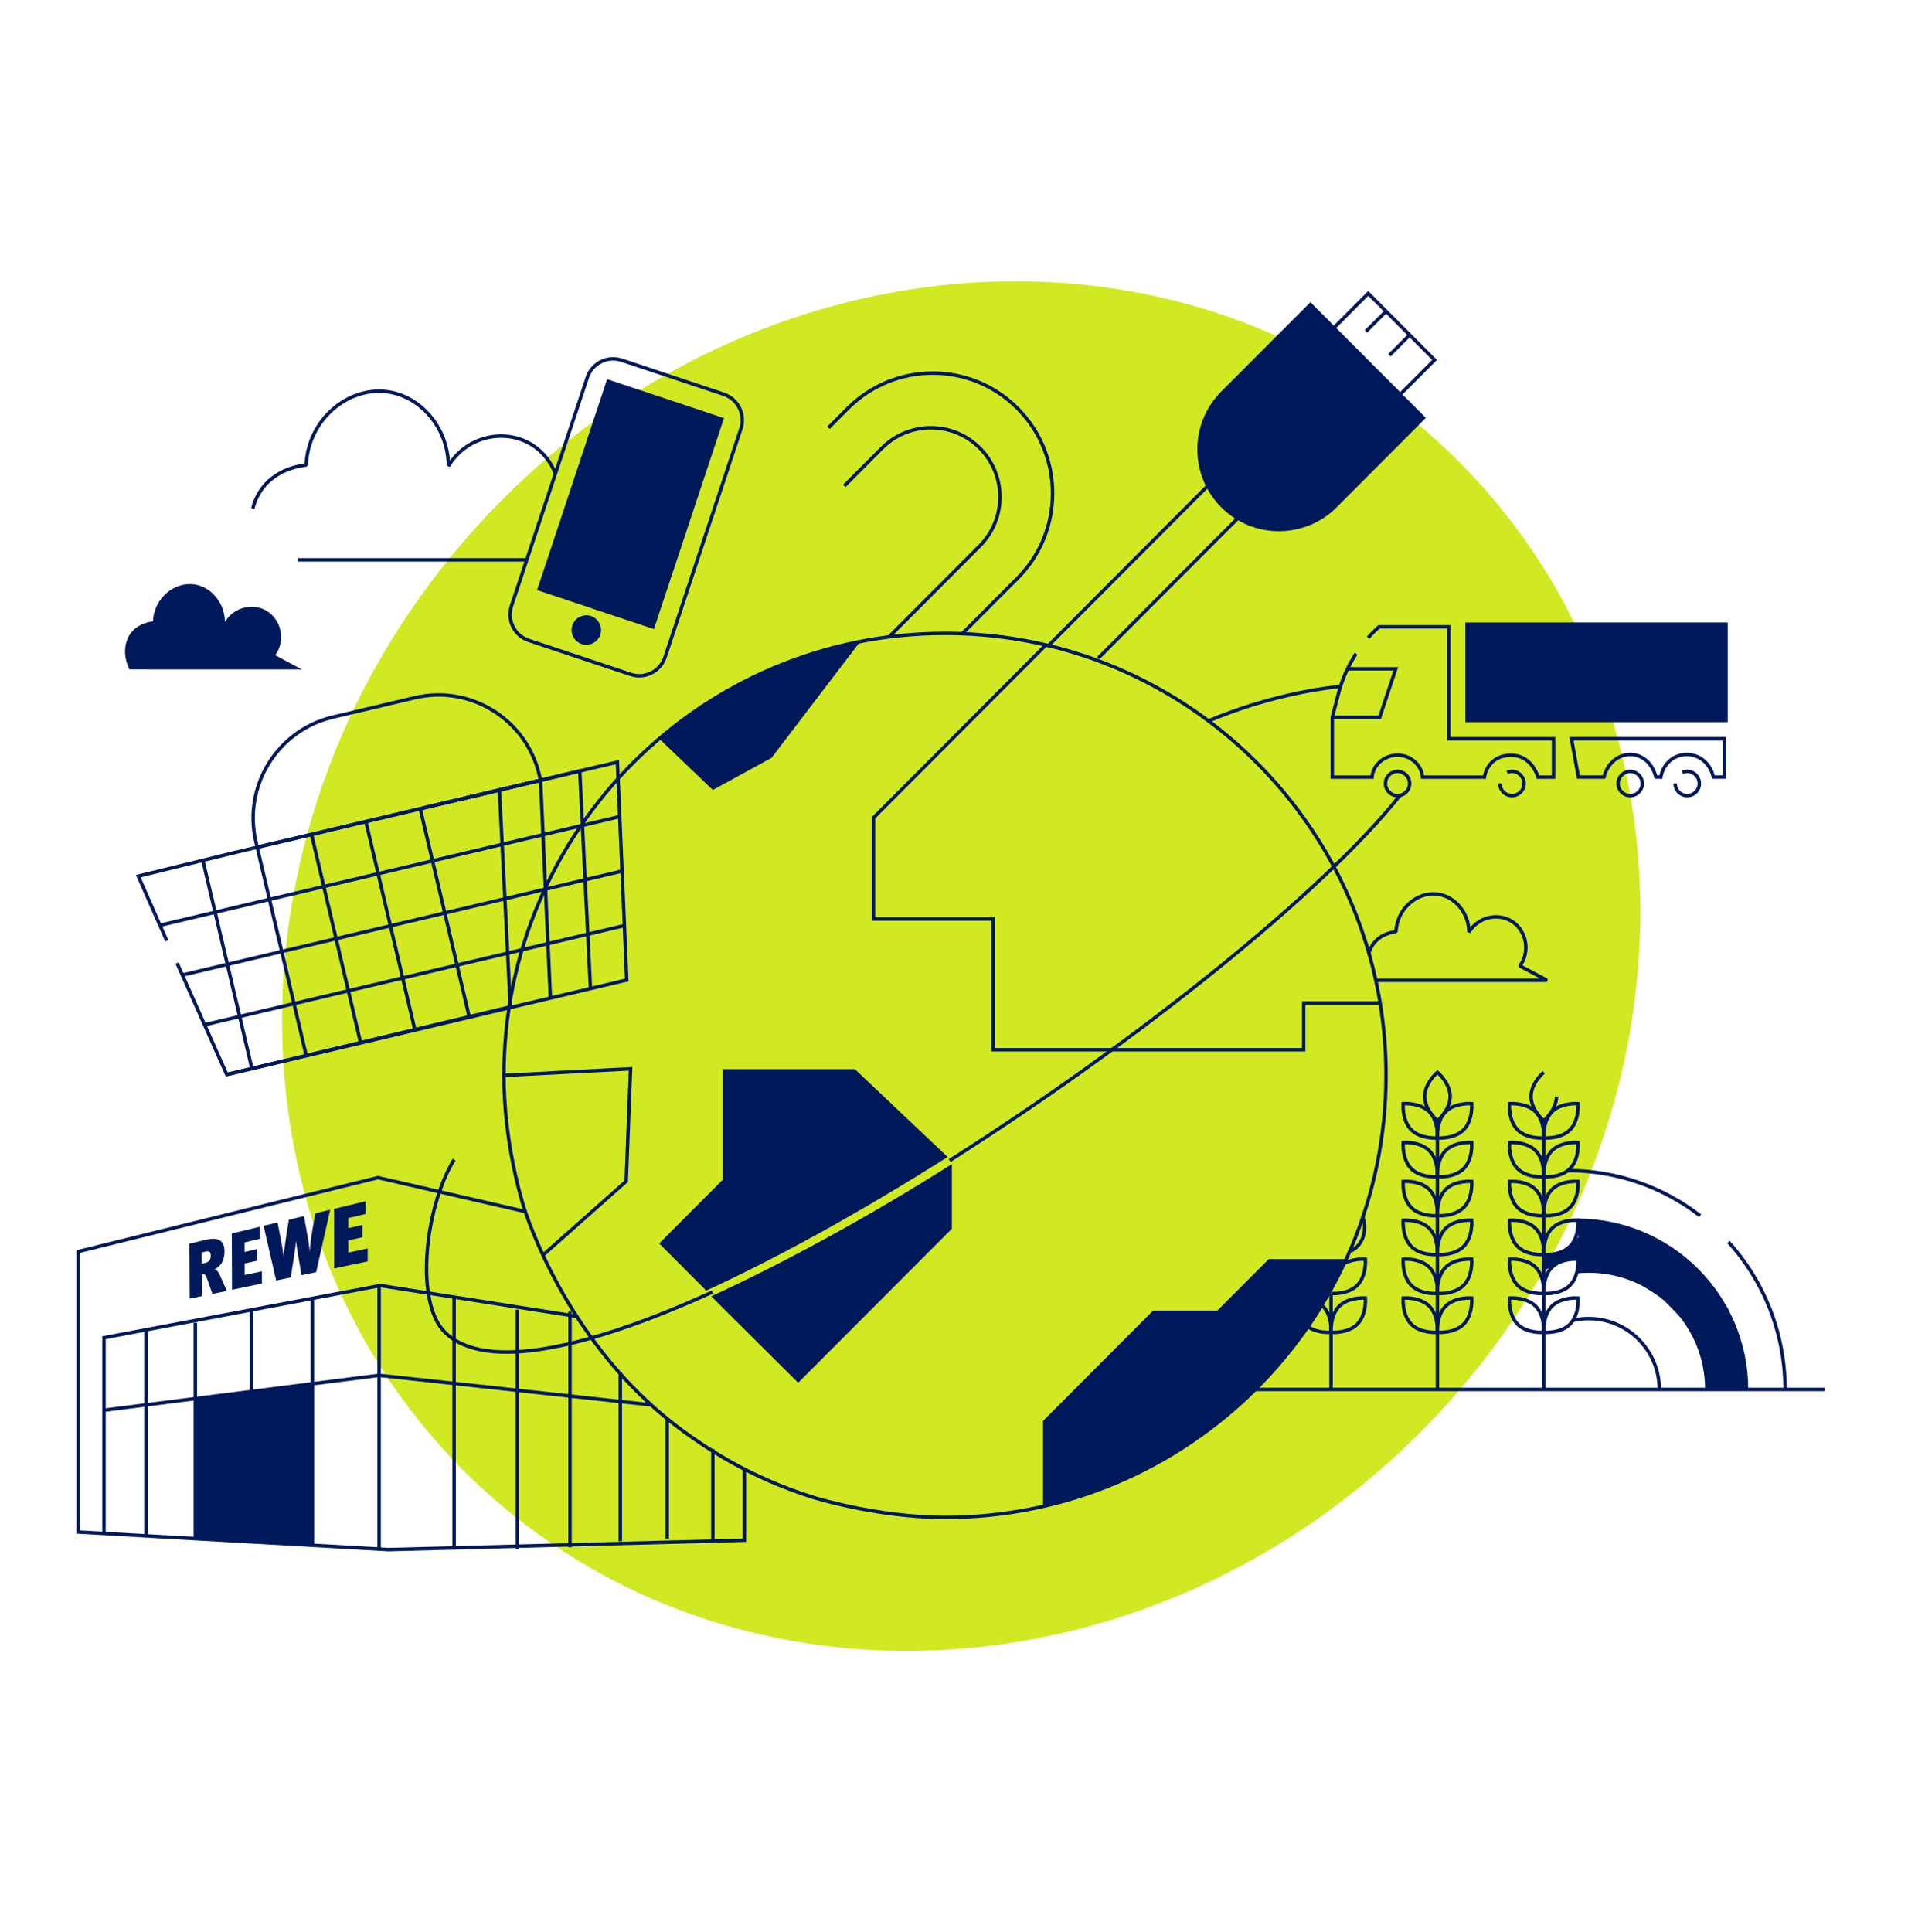 <svg width="557" height="559" viewBox="0 0 557 559" fill="none" xmlns="http://www.w3.org/2000/svg">
<path d="M418.741 406.225C494.554 322.085 493.056 197.15 415.395 127.175C337.734 57.2 213.319 68.682 137.506 152.822C61.693 236.962 63.191 361.896 140.852 431.872C218.513 501.847 342.928 490.365 418.741 406.225Z" fill="#D0E923"/>
<g clip-path="url(#clip0_1105_133)">
<path d="M43.043 193.692H87.349C84.774 192.319 82.199 190.959 79.637 189.586C82.694 185.34 81.451 179.391 77.227 176.798C73.206 174.332 67.638 175.654 65.076 179.938C65.025 174.332 61.004 169.755 56.171 169.081C50.463 168.293 44.527 173.073 44.261 179.81C44.032 179.81 39.327 180.141 37.158 184.272C37.132 184.31 37.107 184.361 37.081 184.425C35.953 186.84 35.889 189.624 36.828 192.116L37.411 193.679H43.043V193.692Z" fill="#00195A"/>
<path d="M499.917 180.103H424.014V208.946H499.917V180.103Z" fill="#00195A"/>
<path d="M209.482 120.99L175.675 109.713L155.405 170.744L189.212 182.021L209.482 120.99Z" fill="#00195A"/>
<path d="M169.657 186.561C172.011 186.561 173.919 184.648 173.919 182.289C173.919 179.93 172.011 178.018 169.657 178.018C167.303 178.018 165.395 179.93 165.395 182.289C165.395 184.648 167.303 186.561 169.657 186.561Z" fill="#00195A"/>
<path d="M61.461 374.368L59.989 370.186C59.444 368.647 59.127 368.508 58.366 368.685L58.391 375.016L54.89 375.753L54.814 359.863L59.52 358.732C63.617 357.74 64.949 359.355 64.962 362.063C64.962 364.859 63.706 366.563 62.07 367.249C62.552 367.3 63.135 367.91 63.477 368.673C63.947 369.664 65.152 372.397 65.621 373.516L61.461 374.38V374.368ZM58.328 362.393V365.66L59.355 365.431C60.56 365.152 60.979 364.389 60.979 363.308C60.979 362.152 60.433 361.91 59.33 362.164L58.34 362.393H58.328Z" fill="#00195A"/>
<path d="M67.067 356.901L67.131 373.186L75.794 371.38L75.781 367.834L70.784 368.914L70.771 365.584L74.399 364.77L74.386 361.402L70.771 362.241L70.758 359.482L75.198 358.44V354.944L67.067 356.901Z" fill="#00195A"/>
<path d="M91.472 368.088L87.235 368.978L86.436 364.249C86.106 362.291 85.751 360.156 85.675 359.113H85.65C85.612 359.978 85.282 362.304 84.914 364.58L84.115 369.626L79.904 370.503L76.263 354.677L80.297 353.711L81.147 358.033C81.87 361.643 81.996 363.245 82.022 363.868H82.047C82.136 362.495 82.39 360.346 82.796 357.766L83.569 352.923L87.933 351.867L88.935 357.308C89.163 358.554 89.468 360.118 89.569 362.164H89.594C89.683 360.626 90.14 357.219 90.457 355.49L91.231 351.067L95.543 350.024L91.484 368.075L91.472 368.088Z" fill="#00195A"/>
<path d="M96.672 349.77L96.685 367.008L106.388 364.974V361.224L100.794 362.431V358.897L104.853 357.995V354.423L100.794 355.363V352.44L105.779 351.27V347.571L96.672 349.77Z" fill="#00195A"/>
<path d="M301.814 435.868V411.118L333.677 379.186H352.272L367.126 364.3H389.209C389.209 364.3 385.657 375.359 373.785 390.156C368.077 397.275 359.464 405.207 350.23 413.292C333.906 427.593 301.814 435.856 301.814 435.856V435.868Z" fill="#00195A"/>
<path d="M379.169 87.437L412.57 120.911L386.766 146.772C377.546 156.012 362.585 156.012 353.365 146.772C344.145 137.531 344.145 122.538 353.365 113.298L379.169 87.437Z" fill="#00195A"/>
<path d="M456.613 353.075V358.033L451.653 362.279L446.707 363.003V367.758L450.372 365.66L453.543 364.313L456.613 364.325L456.258 367.935L466.253 368.393L472.735 370.351L480.802 375.55L488.184 383.075L492.18 391.338L493.879 402.029H505.346L504.154 391.338L500.12 378.842L492.725 369.283L484.391 361.935L476.02 357.219L467.686 354.41L456.613 353.075Z" fill="#00195A"/>
<path d="M190.726 213.739L206.251 228.574L223.236 219.281L248.908 185.62C248.908 185.62 230.643 190.158 220.508 194.595C206.556 200.315 190.739 213.739 190.739 213.739H190.726Z" fill="#00195A"/>
<path d="M274.201 334.757L247.348 309.346H209.156V341.317L190.726 359.787L204.336 373.427C225.126 363.893 249.264 350.545 274.201 334.757Z" fill="#00195A"/>
<path d="M205.795 375.08L230.948 400.097L275.431 355.516V336.816C250.735 352.44 226.483 365.546 205.782 375.08H205.795Z" fill="#00195A"/>
<path d="M439.109 349.401C441.849 352.147 446.669 351.753 446.669 351.753C446.669 351.753 447.062 346.923 444.322 344.177C441.582 341.431 436.762 341.825 436.762 341.825C436.762 341.825 436.369 346.656 439.109 349.401Z" stroke="#00195A" stroke-miterlimit="10"/>
<path d="M454.266 349.401C457.006 346.656 456.613 341.825 456.613 341.825C456.613 341.825 451.793 341.431 449.053 344.177C446.313 346.923 446.707 351.753 446.707 351.753C446.707 351.753 451.527 352.147 454.266 349.401Z" stroke="#00195A" stroke-miterlimit="10"/>
<path d="M439.109 360.652C441.849 363.397 446.669 363.003 446.669 363.003C446.669 363.003 447.062 358.173 444.322 355.427C441.582 352.681 436.762 353.075 436.762 353.075C436.762 353.075 436.369 357.906 439.109 360.652Z" stroke="#00195A" stroke-miterlimit="10"/>
<path d="M454.266 360.652C457.006 357.906 456.613 353.075 456.613 353.075C456.613 353.075 451.793 352.681 449.053 355.427C446.313 358.173 446.707 363.003 446.707 363.003C446.707 363.003 451.527 363.397 454.266 360.652Z" stroke="#00195A" stroke-miterlimit="10"/>
<path d="M439.109 371.902C441.849 374.647 446.669 374.253 446.669 374.253C446.669 374.253 447.062 369.423 444.322 366.677C441.582 363.931 436.762 364.325 436.762 364.325C436.762 364.325 436.369 369.156 439.109 371.902Z" stroke="#00195A" stroke-miterlimit="10"/>
<path d="M454.266 371.902C457.006 369.156 456.613 364.325 456.613 364.325C456.613 364.325 451.793 363.931 449.053 366.677C446.313 369.423 446.707 374.253 446.707 374.253C446.707 374.253 451.527 374.647 454.266 371.902Z" stroke="#00195A" stroke-miterlimit="10"/>
<path d="M439.109 383.152C441.849 385.898 446.669 385.503 446.669 385.503C446.669 385.503 447.062 380.673 444.322 377.927C441.582 375.181 436.762 375.575 436.762 375.575C436.762 375.575 436.369 380.406 439.109 383.152Z" stroke="#00195A" stroke-miterlimit="10"/>
<path d="M454.266 383.152C457.006 380.406 456.613 375.575 456.613 375.575C456.613 375.575 451.793 375.181 449.053 377.927C446.313 380.673 446.707 385.503 446.707 385.503C446.707 385.503 451.527 385.898 454.266 383.152Z" stroke="#00195A" stroke-miterlimit="10"/>
<path d="M439.109 338.151C441.849 340.897 446.669 340.503 446.669 340.503C446.669 340.503 447.062 335.672 444.322 332.927C441.582 330.181 436.762 330.575 436.762 330.575C436.762 330.575 436.369 335.405 439.109 338.151Z" stroke="#00195A" stroke-miterlimit="10"/>
<path d="M454.266 338.151C457.006 335.405 456.613 330.575 456.613 330.575C456.613 330.575 451.793 330.181 449.053 332.927C446.313 335.672 446.707 340.503 446.707 340.503C446.707 340.503 451.527 340.897 454.266 338.151Z" stroke="#00195A" stroke-miterlimit="10"/>
<path d="M439.109 326.901C441.849 329.647 446.669 329.253 446.669 329.253C446.669 329.253 447.062 324.422 444.322 321.676C441.582 318.931 436.762 319.325 436.762 319.325C436.762 319.325 436.369 324.155 439.109 326.901Z" stroke="#00195A" stroke-miterlimit="10"/>
<path d="M454.266 326.901C457.006 324.155 456.613 319.325 456.613 319.325C456.613 319.325 451.793 318.931 449.053 321.676C446.313 324.422 446.707 329.253 446.707 329.253C446.707 329.253 451.527 329.647 454.266 326.901Z" stroke="#00195A" stroke-miterlimit="10"/>
<path d="M446.681 310.248C446.681 310.248 442.99 313.388 442.99 317.265C442.99 321.143 446.681 324.282 446.681 324.282C446.681 324.282 450.372 321.143 450.372 317.265" stroke="#00195A" stroke-miterlimit="10"/>
<path d="M446.681 324.282V402.029" stroke="#00195A" stroke-miterlimit="10"/>
<path d="M408.35 349.401C411.089 352.147 415.909 351.753 415.909 351.753C415.909 351.753 416.303 346.923 413.563 344.177C410.823 341.431 406.003 341.825 406.003 341.825C406.003 341.825 405.61 346.656 408.35 349.401Z" stroke="#00195A" stroke-miterlimit="10"/>
<path d="M423.495 349.401C426.234 346.656 425.841 341.825 425.841 341.825C425.841 341.825 421.021 341.431 418.281 344.177C415.542 346.923 415.935 351.753 415.935 351.753C415.935 351.753 420.755 352.147 423.495 349.401Z" stroke="#00195A" stroke-miterlimit="10"/>
<path d="M408.35 360.652C411.089 363.397 415.909 363.003 415.909 363.003C415.909 363.003 416.303 358.173 413.563 355.427C410.823 352.681 406.003 353.075 406.003 353.075C406.003 353.075 405.61 357.906 408.35 360.652Z" stroke="#00195A" stroke-miterlimit="10"/>
<path d="M423.495 360.652C426.234 357.906 425.841 353.075 425.841 353.075C425.841 353.075 421.021 352.681 418.281 355.427C415.542 358.173 415.935 363.003 415.935 363.003C415.935 363.003 420.755 363.397 423.495 360.652Z" stroke="#00195A" stroke-miterlimit="10"/>
<path d="M408.35 371.902C411.089 374.647 415.909 374.253 415.909 374.253C415.909 374.253 416.303 369.423 413.563 366.677C410.823 363.931 406.003 364.325 406.003 364.325C406.003 364.325 405.61 369.156 408.35 371.902Z" stroke="#00195A" stroke-miterlimit="10"/>
<path d="M423.495 371.902C426.234 369.156 425.841 364.325 425.841 364.325C425.841 364.325 421.021 363.931 418.281 366.677C415.542 369.423 415.935 374.253 415.935 374.253C415.935 374.253 420.755 374.647 423.495 371.902Z" stroke="#00195A" stroke-miterlimit="10"/>
<path d="M408.35 383.152C411.089 385.898 415.909 385.503 415.909 385.503C415.909 385.503 416.303 380.673 413.563 377.927C410.823 375.181 406.003 375.575 406.003 375.575C406.003 375.575 405.61 380.406 408.35 383.152Z" stroke="#00195A" stroke-miterlimit="10"/>
<path d="M423.495 383.152C426.234 380.406 425.841 375.575 425.841 375.575C425.841 375.575 421.021 375.181 418.281 377.927C415.542 380.673 415.935 385.503 415.935 385.503C415.935 385.503 420.755 385.898 423.495 383.152Z" stroke="#00195A" stroke-miterlimit="10"/>
<path d="M408.35 338.151C411.089 340.897 415.909 340.503 415.909 340.503C415.909 340.503 416.303 335.672 413.563 332.927C410.823 330.181 406.003 330.575 406.003 330.575C406.003 330.575 405.61 335.405 408.35 338.151Z" stroke="#00195A" stroke-miterlimit="10"/>
<path d="M423.495 338.151C426.234 335.405 425.841 330.575 425.841 330.575C425.841 330.575 421.021 330.181 418.281 332.927C415.542 335.672 415.935 340.503 415.935 340.503C415.935 340.503 420.755 340.897 423.495 338.151Z" stroke="#00195A" stroke-miterlimit="10"/>
<path d="M408.35 326.901C411.089 329.647 415.909 329.253 415.909 329.253C415.909 329.253 416.303 324.422 413.563 321.676C410.823 318.931 406.003 319.325 406.003 319.325C406.003 319.325 405.61 324.155 408.35 326.901Z" stroke="#00195A" stroke-miterlimit="10"/>
<path d="M423.495 326.901C426.234 324.155 425.841 319.325 425.841 319.325C425.841 319.325 421.021 318.931 418.281 321.676C415.542 324.422 415.935 329.253 415.935 329.253C415.935 329.253 420.755 329.647 423.495 326.901Z" stroke="#00195A" stroke-miterlimit="10"/>
<path d="M419.613 317.265C419.613 313.388 415.922 310.248 415.922 310.248C415.922 310.248 412.231 313.388 412.231 317.265C412.231 321.143 415.922 324.282 415.922 324.282C415.922 324.282 419.613 321.143 419.613 317.265Z" stroke="#00195A" stroke-miterlimit="10"/>
<path d="M415.922 324.282V402.029" stroke="#00195A" stroke-miterlimit="10"/>
<path d="M390.909 361.935C391.556 361.605 392.19 361.198 392.723 360.652C396.16 357.067 394.346 352.198 394.346 352.198" stroke="#00195A" stroke-miterlimit="10"/>
<path d="M385.163 374.253C385.163 374.253 389.983 374.647 392.723 371.902C395.462 369.156 395.069 364.325 395.069 364.325C395.069 364.325 391.911 364.071 389.26 365.419" stroke="#00195A" stroke-miterlimit="10"/>
<path d="M377.565 383.152C380.305 385.898 385.125 385.503 385.125 385.503C385.125 385.503 385.518 380.673 382.778 377.927" stroke="#00195A" stroke-miterlimit="10"/>
<path d="M392.723 383.152C395.462 380.406 395.069 375.575 395.069 375.575C395.069 375.575 390.249 375.181 387.509 377.927C384.77 380.673 385.163 385.503 385.163 385.503C385.163 385.503 389.983 385.898 392.723 383.152Z" stroke="#00195A" stroke-miterlimit="10"/>
<path d="M385.137 374.253V402.029" stroke="#00195A" stroke-miterlimit="10"/>
<path d="M363.232 402.029H528" stroke="#00195A" stroke-miterlimit="10"/>
<path d="M480.13 402.029C480.13 390.69 470.959 381.512 459.657 381.512C458.148 381.512 456.676 381.677 455.256 381.982" stroke="#00195A" stroke-miterlimit="10"/>
<path d="M493.879 402.029C493.879 383.101 478.569 367.77 459.695 367.77C458.528 367.77 457.387 367.834 456.258 367.935" stroke="#00195A" stroke-miterlimit="10"/>
<path d="M505.346 402.029C505.346 374.965 483.263 353.062 456.258 353.062" stroke="#00195A" stroke-miterlimit="10"/>
<path d="M491.926 351.766C481.322 343.554 468.016 338.685 453.531 338.685" stroke="#00195A" stroke-miterlimit="10"/>
<path d="M516.508 402.029C516.508 385.592 510.306 370.605 500.12 359.342" stroke="#00195A" stroke-miterlimit="10"/>
<path d="M398.088 283.642H447.62C445.007 282.257 442.407 280.871 439.794 279.485C442.889 275.176 441.62 269.15 437.358 266.532C433.274 264.028 427.642 265.375 425.042 269.71C424.991 264.028 420.92 259.388 416.011 258.714C410.227 257.913 404.215 262.756 403.935 269.595C403.707 269.595 398.938 269.939 396.744 274.121C396.439 274.706 396.236 275.163 396.021 276.04" stroke="#00195A" stroke-linejoin="bevel"/>
<path d="M392.368 189.128C390.059 192.7 388.321 196.628 387.243 200.798L385.493 207.561V224.849H396.997C397.289 221.048 400.879 218.48 404.354 218.48H404.418C407.893 218.48 411.28 221.112 411.622 224.849H429.507C430.319 220.489 433.604 218.531 437.079 218.531H437.422C440.897 218.531 443.764 220.959 445.02 224.849H449.523V213.751H419.195V181.361H398.976C397.873 182.366 396.832 183.421 395.856 184.539" stroke="#00195A" stroke-miterlimit="10"/>
<path d="M389.894 193.514H403.859L399.217 207.535H385.493" stroke="#00195A" stroke-miterlimit="10"/>
<path d="M404.379 230.214C406.313 230.214 407.88 228.643 407.88 226.705C407.88 224.767 406.313 223.197 404.379 223.197C402.446 223.197 400.878 224.767 400.878 226.705C400.878 228.643 402.446 230.214 404.379 230.214Z" stroke="#00195A" stroke-miterlimit="10"/>
<path d="M436.077 223.489C436.509 223.298 436.978 223.197 437.485 223.197C439.413 223.197 440.986 224.76 440.986 226.705C440.986 228.65 439.426 230.214 437.485 230.214C435.545 230.214 433.984 228.65 433.984 226.705" stroke="#00195A" stroke-miterlimit="10"/>
<path d="M471.707 230.214C473.641 230.214 475.208 228.643 475.208 226.705C475.208 224.767 473.641 223.197 471.707 223.197C469.774 223.197 468.207 224.767 468.207 226.705C468.207 228.643 469.774 230.214 471.707 230.214Z" stroke="#00195A" stroke-miterlimit="10"/>
<path d="M486.814 223.489C487.246 223.298 487.715 223.197 488.21 223.197C490.138 223.197 491.71 224.76 491.71 226.705C491.71 228.65 490.15 230.214 488.21 230.214C486.269 230.214 484.709 228.65 484.709 226.705" stroke="#00195A" stroke-miterlimit="10"/>
<path d="M454.698 213.739L456.715 224.836H464.109C465.035 221.099 467.978 218.302 471.707 218.302C475.437 218.302 478.214 221.099 479.14 224.836H480.586C481.182 221.061 484.303 218.29 488.032 218.302C492.104 218.315 494.983 221.252 495.769 224.836H498.978V213.739H454.71H454.698Z" stroke="#00195A" stroke-miterlimit="10"/>
<path d="M349.672 208.578C362.635 203.124 376.652 199.756 387.446 198.662" stroke="#00195A" stroke-miterlimit="10"/>
<path d="M144.504 228.574L178.638 220.514L181.352 283.553L65.596 310.922" stroke="#00195A" stroke-miterlimit="10"/>
<path d="M133.609 231.154L167.755 223.082L170.85 285.994" stroke="#00195A" stroke-miterlimit="10"/>
<path d="M122.282 233.836L156.415 225.764L159.269 289.032" stroke="#00195A" stroke-miterlimit="10"/>
<path d="M58.734 249.078L72.902 309.244" stroke="#00195A" stroke-miterlimit="10"/>
<path d="M74.411 245.15L88.63 305.532" stroke="#00195A" stroke-miterlimit="10"/>
<path d="M90.14 241.426L104.359 301.808" stroke="#00195A" stroke-miterlimit="10"/>
<path d="M105.868 237.714L120.075 298.096" stroke="#00195A" stroke-miterlimit="10"/>
<path d="M121.597 233.989L135.803 294.371" stroke="#00195A" stroke-miterlimit="10"/>
<path d="M46.303 267.714L179.348 236.264" stroke="#00195A" stroke-miterlimit="10"/>
<path d="M52.709 282.129L180.059 252.015" stroke="#00195A" stroke-miterlimit="10"/>
<path d="M59.19 296.507L180.667 267.803" stroke="#00195A" stroke-miterlimit="10"/>
<path d="M51.237 278.659L65.596 310.884L147.663 291.333L144.505 228.574L67.042 246.892L40.024 253.502L43.322 261.027L48.269 272.214" stroke="#00195A" stroke-miterlimit="10"/>
<path d="M96.33 207.48L120.009 201.883C136.108 198.078 152.253 208.094 156.046 224.215L156.413 225.774L74.414 245.155L74.047 243.596C70.25 227.462 80.244 211.282 96.33 207.48Z" stroke="#00195A" stroke-miterlimit="10"/>
<path d="M209.389 114.075L179.903 104.239C175.775 102.862 171.315 105.099 169.941 109.236L147.997 175.309C146.623 179.445 148.856 183.915 152.983 185.292L182.469 195.128C186.597 196.505 191.057 194.267 192.431 190.131L214.375 124.058C215.749 119.921 213.516 115.452 209.389 114.075Z" stroke="#00195A" stroke-miterlimit="10"/>
<path d="M42.257 384.753V444.386" stroke="#00195A" stroke-miterlimit="10"/>
<path d="M56.514 382.694V445.186" stroke="#00195A" stroke-miterlimit="10"/>
<path d="M72.775 378.919V402.855" stroke="#00195A" stroke-miterlimit="10"/>
<path d="M90.394 375.436V447.119" stroke="#00195A" stroke-miterlimit="10"/>
<path d="M131.389 375.436V448.263" stroke="#00195A" stroke-miterlimit="10"/>
<path d="M149.68 378.919V448.263" stroke="#00195A" stroke-miterlimit="10"/>
<path d="M164.926 379.478V447.678" stroke="#00195A" stroke-miterlimit="10"/>
<path d="M179.488 397.046V445.936" stroke="#00195A" stroke-miterlimit="10"/>
<path d="M193.047 410.292V445.186" stroke="#00195A" stroke-miterlimit="10"/>
<path d="M109.699 371.965V448.212" stroke="#00195A" stroke-miterlimit="10"/>
<path d="M30.093 408.029L109.699 397.936L188.392 406.491" stroke="#00195A" stroke-miterlimit="10"/>
<path d="M215.384 425.076V445.644L112.413 448.364L22.634 443.267V362.126L109.369 340.732L152.001 350.558" stroke="#00195A" stroke-miterlimit="10"/>
<path d="M206.264 419.267V445.936" stroke="#00195A" stroke-miterlimit="10"/>
<path d="M30.093 443.725V387.054L110.041 371.965L166.892 380.876" stroke="#00195A" stroke-miterlimit="10"/>
<path d="M213.025 423.843C218.111 426.589 225.722 430.237 235.311 433.25C235.311 433.25 253.83 439.046 273.427 439.046C343.914 439.046 401.043 381.792 401.043 311.151C401.043 253.718 363.27 205.12 311.264 188.963C299.316 185.251 286.606 183.255 273.427 183.255C202.941 183.255 145.811 240.51 145.811 311.151C145.811 328.922 150.022 344.266 151.544 349.185C152.584 352.503 163.556 386.368 192.793 410.292C202.078 417.894 211.274 422.902 213.025 423.843Z" stroke="#00195A" stroke-miterlimit="10"/>
<path d="M302.626 186.624L252.739 236.62V265.896H287.342V303.727H377.21V290.214H399.597" stroke="#00195A" stroke-miterlimit="10"/>
<path d="M415.095 104.145L395.893 84.9L385.219 95.597L404.422 114.842L415.095 104.145Z" stroke="#00195A" stroke-miterlimit="10"/>
<path d="M359.211 148.895L317.784 190.412" stroke="#00195A" stroke-miterlimit="10"/>
<path d="M303.083 187.082L350.192 139.857" stroke="#00195A" stroke-miterlimit="10"/>
<path d="M257.229 184.272L283.486 157.958C291.287 150.141 291.287 137.454 283.486 129.636C275.685 121.818 263.026 121.818 255.225 129.636L244.279 140.607" stroke="#00195A" stroke-miterlimit="10"/>
<path d="M239.712 123.776L245.332 118.144C258.878 104.568 280.86 104.568 294.407 118.144C307.954 131.721 307.954 153.751 294.407 167.327L278.514 183.255" stroke="#00195A" stroke-miterlimit="10"/>
<path d="M401.056 90.064L395.221 95.911" stroke="#00195A" stroke-miterlimit="10"/>
<path d="M407.855 96.954L402.033 102.788" stroke="#00195A" stroke-miterlimit="10"/>
<path d="M160.702 137.06C159.396 133.628 157.036 130.615 153.777 128.619C145.824 123.75 134.826 126.356 129.753 134.823C129.651 123.738 121.698 114.7 112.147 113.365C100.858 111.801 89.138 121.246 88.592 134.581C88.148 134.607 78.838 135.242 74.564 143.403C73.967 144.535 73.561 145.45 73.156 147.153" stroke="#00195A" stroke-linejoin="bevel"/>
<path d="M86.208 161.988H152.229" stroke="#00195A" stroke-linejoin="bevel"/>
<path d="M206.137 373.847C170.583 390.042 140.357 397.071 128.7 385.453C119.948 376.732 122.941 349.351 131.389 335.533" stroke="#00195A" stroke-miterlimit="10"/>
<path d="M405.102 230.125C382.702 258.345 328.68 301.541 274.772 335.787" stroke="#00195A" stroke-miterlimit="10"/>
<path d="M145.811 311.151L182.456 309.244L181.187 341.8L157.113 363.156" stroke="#00195A" stroke-miterlimit="10"/>
<path d="M56.514 445.186V404.686L90.394 400.389V447.119L56.514 445.186Z" fill="#00195A"/>
</g>
<defs>
<clipPath id="clip0_1105_133">
<rect width="506" height="365" fill="white" transform="translate(22 84)"/>
</clipPath>
</defs>
</svg>
